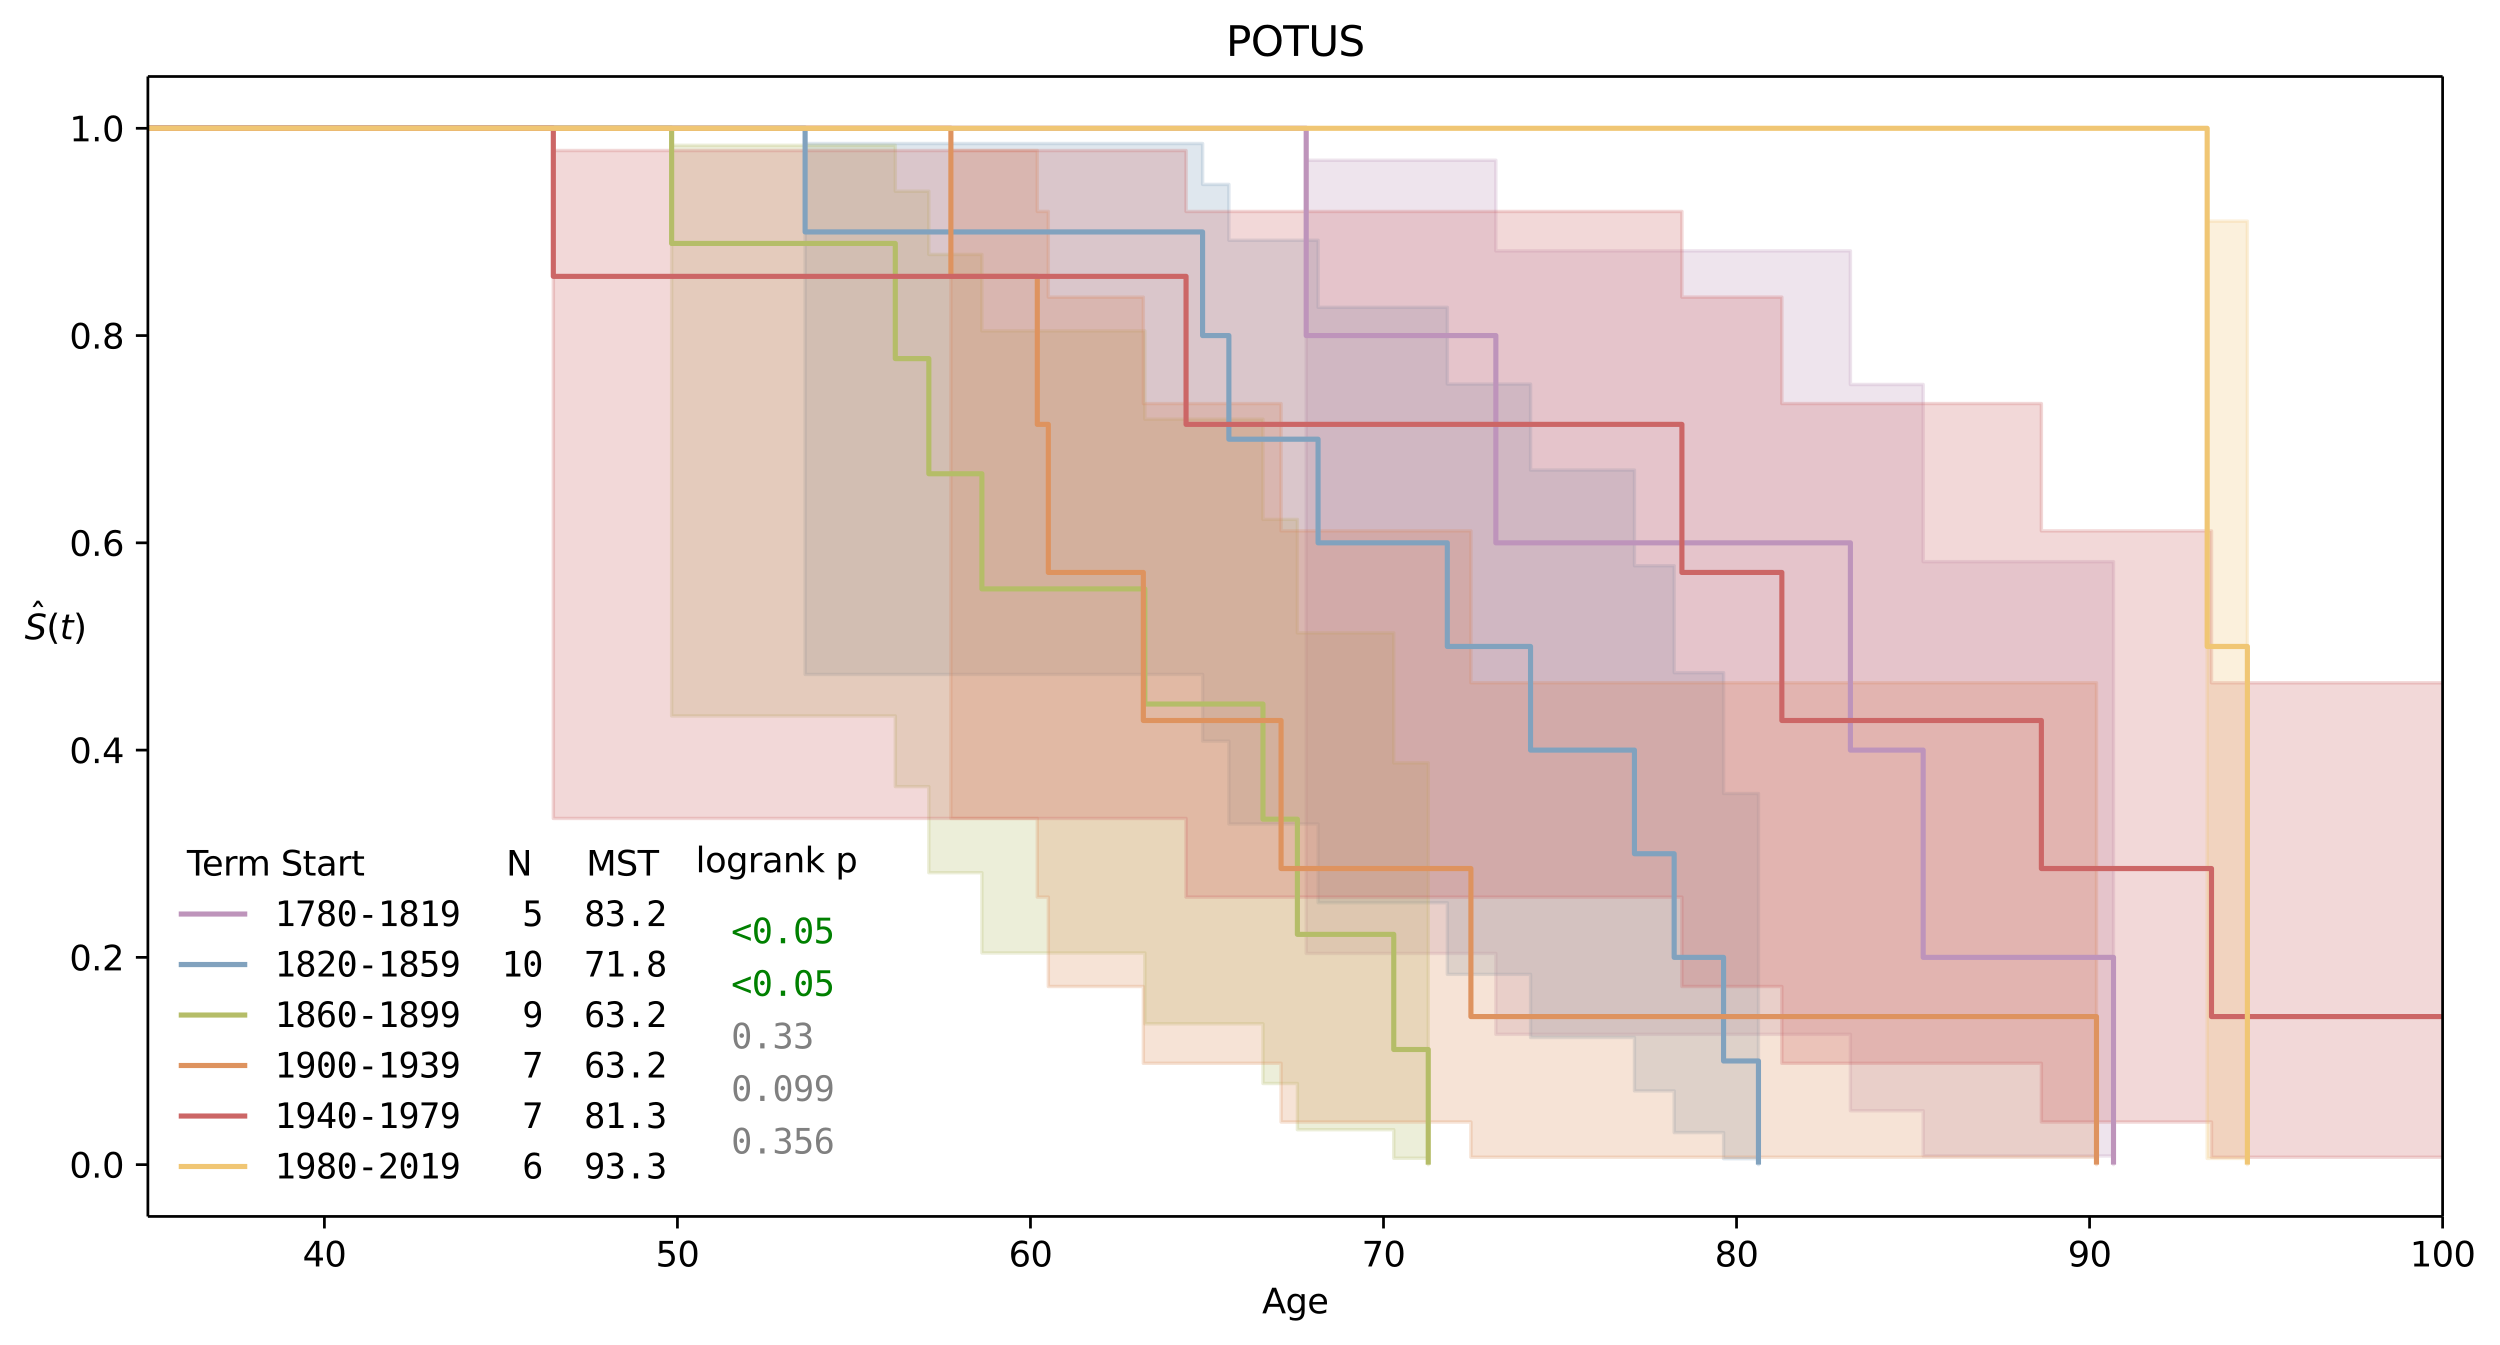 <?xml version="1.0" encoding="UTF-8"?>
<!DOCTYPE svg  PUBLIC '-//W3C//DTD SVG 1.1//EN'  'http://www.w3.org/Graphics/SVG/1.1/DTD/svg11.dtd'>
<svg width="729.5pt" height="392.51pt" version="1.1" viewBox="0 0 729.5 392.51" xmlns="http://www.w3.org/2000/svg" xmlns:xlink="http://www.w3.org/1999/xlink">
 <defs>
  <style type="text/css">*{stroke-linejoin: round; stroke-linecap: butt}</style>
 </defs>
 <g id="figure_1">
  <g id="patch_1">
   <path d="m0 392.51h729.5v-392.51h-729.5v392.51z" fill="none"/>
  </g>
  <g id="axes_1">
   <g id="patch_2">
    <path d="m43.153 354.96h669.6v-332.64h-669.6v332.64z" fill="none"/>
   </g>
   <g id="PolyCollection_1">
    <path d="m-317.4 37.438h698.55v240.77h55.338v23.611h103.46v22.303h21.238v13.187h55.535v2.531-175.95h-55.535v-51.699h-21.238v-38.992h-103.46v-26.437h-55.338v-9.32h-698.55z" clip-path="url(#p2149838ef9)" fill="#be94bb" fill-opacity=".25" stroke="#be94bb" stroke-opacity=".25"/>
   </g>
   <g id="PolyCollection_2">
    <path d="m-317.4 37.438h552.34v159.36h115.98v19.45h7.672v24.184h26.033v22.997h37.71v20.885h24.284v18.42h30.32v15.591h11.592v12.164h14.413v7.616h10.182v1.731-108.3h-10.182v-35.256h-14.413v-31.193h-11.592v-27.923h-30.32v-25.09h-24.284v-22.392h-37.71v-19.574h-26.033v-16.306h-7.672v-11.917h-115.98v-4.451h-552.34z" clip-path="url(#p2149838ef9)" fill="#81a2be" fill-opacity=".25" stroke="#81a2be" stroke-opacity=".25"/>
   </g>
   <g id="PolyCollection_3">
    <path d="m-317.4 37.438h513.38v171.47h65.266v20.628h9.787v25.12h15.484v23.418h47.553v20.675h34.466v17.413h10.041v13.48h28.12v8.341h10.069v1.853-117.23h-10.069v-37.922h-28.12v-33.131h-10.041v-29.238h-34.466v-25.768h-47.553v-22.312h-15.484v-18.443h-9.787v-13.387h-65.266v-4.97h-513.38z" clip-path="url(#p2149838ef9)" fill="#b5bd68" fill-opacity=".25" stroke="#b5bd68" stroke-opacity=".25"/>
   </g>
   <g id="PolyCollection_4">
    <path d="m-317.4 37.438h594.87v201.38h25.215v22.952h3.215v26.093h27.725v22.412h40.192v17.122h55.394v10.284h182.54v2.154-140.6h-182.54v-44.321h-55.394v-37.155h-40.192v-31.059h-27.725v-25.013h-3.215v-17.77h-25.215v-6.483h-594.87z" clip-path="url(#p2149838ef9)" fill="#de935f" fill-opacity=".25" stroke="#de935f" stroke-opacity=".25"/>
   </g>
   <g id="PolyCollection_5">
    <path d="m-317.4 37.438h478.86v201.38h184.63v22.952h144.69v26.093h29.164v22.412h75.73v17.122h49.641v10.284h69.016v-138.44h-69.016v-44.321h-49.641v-37.155h-75.73v-31.059h-29.164v-25.013h-144.69v-17.77h-184.63v-6.483h-478.86z" clip-path="url(#p2149838ef9)" fill="#c66" fill-opacity=".25" stroke="#c66" stroke-opacity=".25"/>
   </g>
   <g id="PolyCollection_6">
    <path d="m-317.4 37.438h652.21 154.11 1.241 0.621 153.27v300.59h11.733v1.809-275.31h-11.733v-27.092h-153.27-0.621-1.241-154.11-652.21z" clip-path="url(#p2149838ef9)" fill="#f0c674" fill-opacity=".25" stroke="#f0c674" stroke-opacity=".25"/>
   </g>
   <g id="matplotlib.axis_1">
    <g id="xtick_1">
     <g id="line2d_1">
      <defs>
       <path id="m8b946ffe07" d="m0 0v3.5" stroke="#000" stroke-width=".8"/>
      </defs>
      <use x="94.661" y="354.958" stroke="#000000" stroke-width=".8" xlink:href="#m8b946ffe07"/>
     </g>
     <g id="text_1">
      <!-- 40 -->
      <g transform="translate(88.298 369.56) scale(.1 -.1)">
       <defs>
        <path id="DejaVuSans-34" transform="scale(.016)" d="m2419 4116-1594-2491h1594v2491zm-166 550h794v-3041h666v-525h-666v-1100h-628v1100h-2106v609l1940 2957z"/>
        <path id="DejaVuSans-30" transform="scale(.016)" d="m2034 4250q-487 0-733-480-245-479-245-1442 0-959 245-1439 246-480 733-480 491 0 736 480 246 480 246 1439 0 963-246 1442-245 480-736 480zm0 500q785 0 1199-621 414-620 414-1801 0-1178-414-1799-414-620-1199-620-784 0-1198 620-414 621-414 1799 0 1181 414 1801 414 621 1198 621z"/>
       </defs>
       <use xlink:href="#DejaVuSans-34"/>
       <use x="63.623" xlink:href="#DejaVuSans-30"/>
      </g>
     </g>
    </g>
    <g id="xtick_2">
     <g id="line2d_2">
      <use x="197.676" y="354.958" stroke="#000000" stroke-width=".8" xlink:href="#m8b946ffe07"/>
     </g>
     <g id="text_2">
      <!-- 50 -->
      <g transform="translate(191.31 369.56) scale(.1 -.1)">
       <defs>
        <path id="DejaVuSans-35" transform="scale(.016)" d="m691 4666h2478v-532h-1900v-1143q137 47 274 70 138 23 276 23 781 0 1237-428 457-428 457-1159 0-753-469-1171-469-417-1322-417-294 0-599 50-304 50-629 150v635q281-153 581-228t634-75q541 0 856 284 316 284 316 772 0 487-316 771-315 285-856 285-253 0-505-56-251-56-513-175v2344z"/>
       </defs>
       <use xlink:href="#DejaVuSans-35"/>
       <use x="63.623" xlink:href="#DejaVuSans-30"/>
      </g>
     </g>
    </g>
    <g id="xtick_3">
     <g id="line2d_3">
      <use x="300.692" y="354.958" stroke="#000000" stroke-width=".8" xlink:href="#m8b946ffe07"/>
     </g>
     <g id="text_3">
      <!-- 60 -->
      <g transform="translate(294.33 369.56) scale(.1 -.1)">
       <defs>
        <path id="DejaVuSans-36" transform="scale(.016)" d="m2113 2584q-425 0-674-291-248-290-248-796 0-503 248-796 249-292 674-292t673 292q248 293 248 796 0 506-248 796-248 291-673 291zm1253 1979v-575q-238 112-480 171-242 60-480 60-625 0-955-422-329-422-376-1275 184 272 462 417 279 145 613 145 703 0 1111-427 408-426 408-1160 0-719-425-1154-425-434-1131-434-810 0-1238 620-428 621-428 1799 0 1106 525 1764t1409 658q238 0 480-47t505-140z"/>
       </defs>
       <use xlink:href="#DejaVuSans-36"/>
       <use x="63.623" xlink:href="#DejaVuSans-30"/>
      </g>
     </g>
    </g>
    <g id="xtick_4">
     <g id="line2d_4">
      <use x="403.707" y="354.958" stroke="#000000" stroke-width=".8" xlink:href="#m8b946ffe07"/>
     </g>
     <g id="text_4">
      <!-- 70 -->
      <g transform="translate(397.34 369.56) scale(.1 -.1)">
       <defs>
        <path id="DejaVuSans-37" transform="scale(.016)" d="m525 4666h3e3v-269l-1694-4397h-659l1594 4134h-2241v532z"/>
       </defs>
       <use xlink:href="#DejaVuSans-37"/>
       <use x="63.623" xlink:href="#DejaVuSans-30"/>
      </g>
     </g>
    </g>
    <g id="xtick_5">
     <g id="line2d_5">
      <use x="506.722" y="354.958" stroke="#000000" stroke-width=".8" xlink:href="#m8b946ffe07"/>
     </g>
     <g id="text_5">
      <!-- 80 -->
      <g transform="translate(500.36 369.56) scale(.1 -.1)">
       <defs>
        <path id="DejaVuSans-38" transform="scale(.016)" d="m2034 2216q-450 0-708-241-257-241-257-662 0-422 257-663 258-241 708-241t709 242q260 243 260 662 0 421-258 662-257 241-711 241zm-631 268q-406 100-633 378-226 279-226 679 0 559 398 884 399 325 1092 325 697 0 1094-325t397-884q0-400-227-679-226-278-629-378 456-106 710-416 255-309 255-755 0-679-414-1042-414-362-1186-362-771 0-1186 362-414 363-414 1042 0 446 256 755 257 310 713 416zm-231 997q0-362 226-565 227-203 636-203 407 0 636 203 230 203 230 565 0 363-230 566-229 203-636 203-409 0-636-203-226-203-226-566z"/>
       </defs>
       <use xlink:href="#DejaVuSans-38"/>
       <use x="63.623" xlink:href="#DejaVuSans-30"/>
      </g>
     </g>
    </g>
    <g id="xtick_6">
     <g id="line2d_6">
      <use x="609.738" y="354.958" stroke="#000000" stroke-width=".8" xlink:href="#m8b946ffe07"/>
     </g>
     <g id="text_6">
      <!-- 90 -->
      <g transform="translate(603.38 369.56) scale(.1 -.1)">
       <defs>
        <path id="DejaVuSans-39" transform="scale(.016)" d="m703 97v575q238-113 481-172 244-59 479-59 625 0 954 420 330 420 377 1277-181-269-460-413-278-144-615-144-700 0-1108 423-408 424-408 1159 0 718 425 1152 425 435 1131 435 810 0 1236-621 427-620 427-1801 0-1103-524-1761-523-658-1407-658-238 0-482 47-243 47-506 141zm1256 1978q425 0 673 290 249 291 249 798 0 503-249 795-248 292-673 292t-673-292-248-795q0-507 248-798 248-290 673-290z"/>
       </defs>
       <use xlink:href="#DejaVuSans-39"/>
       <use x="63.623" xlink:href="#DejaVuSans-30"/>
      </g>
     </g>
    </g>
    <g id="xtick_7">
     <g id="line2d_7">
      <use x="712.753" y="354.958" stroke="#000000" stroke-width=".8" xlink:href="#m8b946ffe07"/>
     </g>
     <g id="text_7">
      <!-- 100 -->
      <g transform="translate(703.21 369.56) scale(.1 -.1)">
       <defs>
        <path id="DejaVuSans-31" transform="scale(.016)" d="m794 531h1031v3560l-1122-225v575l1116 225h631v-4135h1031v-531h-2687v531z"/>
       </defs>
       <use xlink:href="#DejaVuSans-31"/>
       <use x="63.623" xlink:href="#DejaVuSans-30"/>
       <use x="127.246" xlink:href="#DejaVuSans-30"/>
      </g>
     </g>
    </g>
    <g id="text_8">
     <!-- Age -->
     <g transform="translate(368.28 383.23) scale(.1 -.1)">
      <defs>
       <path id="DejaVuSans-41" transform="scale(.016)" d="m2188 4044-857-2322h1716l-859 2322zm-357 622h716l1778-4666h-656l-425 1197h-2103l-425-1197h-666l1781 4666z"/>
       <path id="DejaVuSans-67" transform="scale(.016)" d="m2906 1791q0 625-258 968-257 344-723 344-462 0-720-344-258-343-258-968 0-622 258-966t720-344q466 0 723 344 258 344 258 966zm575-1357q0-893-397-1329-396-436-1215-436-303 0-572 45t-522 139v559q253-137 500-202 247-66 503-66 566 0 847 295t281 892v285q-178-310-456-463t-666-153q-643 0-1037 490-394 491-394 1301 0 812 394 1302 394 491 1037 491 388 0 666-153t456-462v531h575v-3066z"/>
       <path id="DejaVuSans-65" transform="scale(.016)" d="m3597 1894v-281h-2644q38-594 358-905t892-311q331 0 642 81t618 244v-544q-310-131-635-200t-659-69q-838 0-1327 487-489 488-489 1320 0 859 464 1363 464 505 1252 505 706 0 1117-455 411-454 411-1235zm-575 169q-6 471-264 752-258 282-683 282-481 0-770-272t-333-766l2050 4z"/>
      </defs>
      <use xlink:href="#DejaVuSans-41"/>
      <use x="68.408" xlink:href="#DejaVuSans-67"/>
      <use x="131.885" xlink:href="#DejaVuSans-65"/>
     </g>
    </g>
   </g>
   <g id="matplotlib.axis_2">
    <g id="ytick_1">
     <g id="line2d_8">
      <defs>
       <path id="m8df832be29" d="m0 0h-3.5" stroke="#000" stroke-width=".8"/>
      </defs>
      <use x="43.153" y="339.838" stroke="#000000" stroke-width=".8" xlink:href="#m8df832be29"/>
     </g>
     <g id="text_9">
      <!-- 0.0 -->
      <g transform="translate(20.25 343.64) scale(.1 -.1)">
       <defs>
        <path id="DejaVuSans-2e" transform="scale(.016)" d="m684 794h660v-794h-660v794z"/>
       </defs>
       <use xlink:href="#DejaVuSans-30"/>
       <use x="63.623" xlink:href="#DejaVuSans-2e"/>
       <use x="95.41" xlink:href="#DejaVuSans-30"/>
      </g>
     </g>
    </g>
    <g id="ytick_2">
     <g id="line2d_9">
      <use x="43.153" y="279.358" stroke="#000000" stroke-width=".8" xlink:href="#m8df832be29"/>
     </g>
     <g id="text_10">
      <!-- 0.2 -->
      <g transform="translate(20.25 283.16) scale(.1 -.1)">
       <defs>
        <path id="DejaVuSans-32" transform="scale(.016)" d="m1228 531h2203v-531h-2962v531q359 372 979 998 621 627 780 809 303 340 423 576 121 236 121 464 0 372-261 606-261 235-680 235-297 0-627-103-329-103-704-313v638q381 153 712 231 332 78 607 78 725 0 1156-363 431-362 431-968 0-288-108-546-107-257-392-607-78-91-497-524-418-433-1181-1211z"/>
       </defs>
       <use xlink:href="#DejaVuSans-30"/>
       <use x="63.623" xlink:href="#DejaVuSans-2e"/>
       <use x="95.41" xlink:href="#DejaVuSans-32"/>
      </g>
     </g>
    </g>
    <g id="ytick_3">
     <g id="line2d_10">
      <use x="43.153" y="218.878" stroke="#000000" stroke-width=".8" xlink:href="#m8df832be29"/>
     </g>
     <g id="text_11">
      <!-- 0.4 -->
      <g transform="translate(20.25 222.68) scale(.1 -.1)">
       <use xlink:href="#DejaVuSans-30"/>
       <use x="63.623" xlink:href="#DejaVuSans-2e"/>
       <use x="95.41" xlink:href="#DejaVuSans-34"/>
      </g>
     </g>
    </g>
    <g id="ytick_4">
     <g id="line2d_11">
      <use x="43.153" y="158.398" stroke="#000000" stroke-width=".8" xlink:href="#m8df832be29"/>
     </g>
     <g id="text_12">
      <!-- 0.6 -->
      <g transform="translate(20.25 162.2) scale(.1 -.1)">
       <use xlink:href="#DejaVuSans-30"/>
       <use x="63.623" xlink:href="#DejaVuSans-2e"/>
       <use x="95.41" xlink:href="#DejaVuSans-36"/>
      </g>
     </g>
    </g>
    <g id="ytick_5">
     <g id="line2d_12">
      <use x="43.153" y="97.918" stroke="#000000" stroke-width=".8" xlink:href="#m8df832be29"/>
     </g>
     <g id="text_13">
      <!-- 0.8 -->
      <g transform="translate(20.25 101.72) scale(.1 -.1)">
       <use xlink:href="#DejaVuSans-30"/>
       <use x="63.623" xlink:href="#DejaVuSans-2e"/>
       <use x="95.41" xlink:href="#DejaVuSans-38"/>
      </g>
     </g>
    </g>
    <g id="ytick_6">
     <g id="line2d_13">
      <use x="43.153" y="37.438" stroke="#000000" stroke-width=".8" xlink:href="#m8df832be29"/>
     </g>
     <g id="text_14">
      <!-- 1.0 -->
      <g transform="translate(20.25 41.237) scale(.1 -.1)">
       <use xlink:href="#DejaVuSans-31"/>
       <use x="63.623" xlink:href="#DejaVuSans-2e"/>
       <use x="95.41" xlink:href="#DejaVuSans-30"/>
      </g>
     </g>
    </g>
    <g id="text_15">
     <!-- $\hat{S}(t)$ -->
     <g transform="translate(7.2 186.56) scale(.1 -.1)">
      <defs>
       <path id="DejaVuSans-302" transform="scale(.016)" d="m-1831 5119h462l766-1175h-435l-562 765-563-765h-434l766 1175zm231-1535z"/>
       <path id="DejaVuSans-Oblique-53" transform="scale(.016)" d="m3859 4513-121-616q-316 169-627 255t-602 86q-565 0-900-247-334-247-334-657 0-225 123-345 124-120 636-258l379-93q640-166 890-421 250-254 250-714 0-706-555-1150-554-444-1460-444-372 0-747 74-375 73-753 223l128 650q347-215 695-325 348-109 695-109 591 0 947 262 356 263 356 685 0 281-142 426-142 146-611 264l-378 97q-647 169-883 389-236 221-236 618 0 696 536 1141 536 446 1396 446 334 0 662-60 328-59 656-177z"/>
       <path id="DejaVuSans-28" transform="scale(.016)" d="m1984 4856q-418-718-622-1422-203-703-203-1425 0-721 205-1429t620-1424h-500q-468 735-701 1444t-233 1409q0 697 231 1403 232 707 703 1444h500z"/>
       <path id="DejaVuSans-Oblique-74" transform="scale(.016)" d="m2706 3500-87-447h-1147l-372-1900q-19-106-28-178t-9-112q0-200 120-291t386-91h581l-97-481h-550q-512 0-764 200-251 200-251 606 0 72 9 158t28 189l372 1900h-488l91 447h478l194 994h575l-191-994h1150z"/>
       <path id="DejaVuSans-29" transform="scale(.016)" d="m513 4856h500q468-737 701-1444 233-706 233-1403 0-700-233-1409t-701-1444h-500q415 716 620 1424t205 1429q0 722-205 1425-205 704-620 1422z"/>
      </defs>
      <use transform="translate(64.447 31.016)" xlink:href="#DejaVuSans-302"/>
      <use transform="translate(0 .297)" xlink:href="#DejaVuSans-Oblique-53"/>
      <use transform="translate(63.477 .297)" xlink:href="#DejaVuSans-28"/>
      <use transform="translate(102.49 .297)" xlink:href="#DejaVuSans-Oblique-74"/>
      <use transform="translate(141.7 .297)" xlink:href="#DejaVuSans-29"/>
     </g>
    </g>
   </g>
   <g id="line2d_14">
    <path d="m-1 37.438h382.15v60.48h55.338v60.48h103.46v60.48h21.238v60.48h55.535v60.48" clip-path="url(#p2149838ef9)" fill="none" stroke="#be94bb" stroke-linecap="square" stroke-width="1.5"/>
   </g>
   <g id="line2d_15">
    <path d="m-1 37.438h235.93v30.24h115.98v30.24h7.672v30.24h26.033v30.24h37.71v30.24h24.284v30.24h30.32v30.24h11.592v30.24h14.413v30.24h10.182v30.24" clip-path="url(#p2149838ef9)" fill="none" stroke="#81a2be" stroke-linecap="square" stroke-width="1.5"/>
   </g>
   <g id="line2d_16">
    <path d="m-1 37.438h196.98v33.6h65.266v33.6h9.787v33.6h15.484v33.6h47.553v33.6h34.466v33.6h10.041v33.6h28.12v33.6h10.069v33.6" clip-path="url(#p2149838ef9)" fill="none" stroke="#b5bd68" stroke-linecap="square" stroke-width="1.5"/>
   </g>
   <g id="line2d_17">
    <path d="m-1 37.438h278.47v43.2h25.215v43.2h3.215v43.2h27.725v43.2h40.192v43.2h55.394v43.2h182.54v43.2" clip-path="url(#p2149838ef9)" fill="none" stroke="#de935f" stroke-linecap="square" stroke-width="1.5"/>
   </g>
   <g id="line2d_18">
    <path d="m-1 37.438h162.46v43.2h184.63v43.2h144.69v43.2h29.164v43.2h75.73v43.2h49.641v43.2h69.016v0" clip-path="url(#p2149838ef9)" fill="none" stroke="#c66" stroke-linecap="square" stroke-width="1.5"/>
   </g>
   <g id="line2d_19">
    <path d="m-1 37.438h335.81v0h154.11v0h1.241v0h0.621v0h153.27v151.2h11.733v151.2" clip-path="url(#p2149838ef9)" fill="none" stroke="#f0c674" stroke-linecap="square" stroke-width="1.5"/>
   </g>
   <g id="patch_3">
    <path d="m43.153 354.96v-332.64" fill="none" stroke="#000" stroke-linecap="square" stroke-width=".8"/>
   </g>
   <g id="patch_4">
    <path d="m712.75 354.96v-332.64" fill="none" stroke="#000" stroke-linecap="square" stroke-width=".8"/>
   </g>
   <g id="patch_5">
    <path d="m43.153 354.96h669.6" fill="none" stroke="#000" stroke-linecap="square" stroke-width=".8"/>
   </g>
   <g id="patch_6">
    <path d="m43.153 22.318h669.6" fill="none" stroke="#000" stroke-linecap="square" stroke-width=".8"/>
   </g>
   <g id="text_16">
    <!-- POTUS -->
    <g transform="translate(357.75 16.318) scale(.12 -.12)">
     <defs>
      <path id="DejaVuSans-50" transform="scale(.016)" d="m1259 4147v-1753h794q441 0 681 228 241 228 241 650 0 419-241 647-240 228-681 228h-794zm-631 519h1425q785 0 1186-355 402-355 402-1039 0-691-402-1044-401-353-1186-353h-794v-1875h-631v4666z"/>
      <path id="DejaVuSans-4f" transform="scale(.016)" d="m2522 4238q-688 0-1093-513-404-512-404-1397 0-881 404-1394 405-512 1093-512 687 0 1089 512 402 513 402 1394 0 885-402 1397-402 513-1089 513zm0 512q981 0 1568-658 588-658 588-1764 0-1103-588-1761-587-658-1568-658-984 0-1574 656-589 657-589 1763t589 1764q590 658 1574 658z"/>
      <path id="DejaVuSans-54" transform="scale(.016)" d="m-19 4666h3947v-532h-1656v-4134h-634v4134h-1657v532z"/>
      <path id="DejaVuSans-55" transform="scale(.016)" d="m556 4666h635v-2835q0-750 271-1080 272-329 882-329 606 0 878 329 272 330 272 1080v2835h634v-2913q0-912-452-1378-451-466-1332-466-885 0-1337 466-451 466-451 1378v2913z"/>
      <path id="DejaVuSans-53" transform="scale(.016)" d="m3425 4513v-616q-359 172-678 256-319 85-616 85-515 0-795-200t-280-569q0-310 186-468 186-157 705-254l381-78q706-135 1042-474t336-907q0-679-455-1029-454-350-1332-350-331 0-705 75-373 75-773 222v650q384-215 753-325 369-109 725-109 540 0 834 212 294 213 294 607 0 343-211 537t-692 291l-385 75q-706 140-1022 440-315 300-315 835 0 619 436 975t1201 356q329 0 669-60 341-59 697-177z"/>
     </defs>
     <use xlink:href="#DejaVuSans-50"/>
     <use x="60.303" xlink:href="#DejaVuSans-4f"/>
     <use x="139.014" xlink:href="#DejaVuSans-54"/>
     <use x="200.098" xlink:href="#DejaVuSans-55"/>
     <use x="273.291" xlink:href="#DejaVuSans-53"/>
    </g>
   </g>
   <g id="legend_1">
    <g id="text_17">
     <!-- Term Start             N     MST -->
     <g transform="translate(54.538 255.49) scale(.1 -.1)">
      <defs>
       <path id="DejaVuSans-72" transform="scale(.016)" d="m2631 2963q-97 56-211 82-114 27-251 27-488 0-749-317t-261-911v-1844h-578v3500h578v-544q182 319 472 473 291 155 707 155 59 0 131-8 72-7 159-23l3-590z"/>
       <path id="DejaVuSans-6d" transform="scale(.016)" d="m3328 2828q216 388 516 572t706 184q547 0 844-383 297-382 297-1088v-2113h-578v2094q0 503-179 746-178 244-543 244-447 0-707-297-259-296-259-809v-1978h-578v2094q0 506-178 748t-550 242q-441 0-701-298-259-298-259-808v-1978h-578v3500h578v-544q197 322 472 475t653 153q382 0 649-194 267-193 395-562z"/>
       <path id="DejaVuSans-74" transform="scale(.016)" d="m1172 4494v-994h1184v-447h-1184v-1900q0-428 117-550t477-122h590v-481h-590q-666 0-919 248-253 249-253 905v1900h-422v447h422v994h578z"/>
       <path id="DejaVuSans-61" transform="scale(.016)" d="m2194 1759q-697 0-966-159t-269-544q0-306 202-486 202-179 548-179 479 0 768 339t289 901v128h-572zm1147 238v-1997h-575v531q-197-318-491-470t-719-152q-537 0-855 302-317 302-317 808 0 590 395 890 396 300 1180 300h807v57q0 397-261 614t-733 217q-300 0-585-72-284-72-546-216v532q315 122 612 182 297 61 578 61 760 0 1135-394 375-393 375-1193z"/>
       <path id="DejaVuSans-4e" transform="scale(.016)" d="m628 4666h850l2069-3903v3903h612v-4666h-850l-2068 3903v-3903h-613v4666z"/>
       <path id="DejaVuSans-4d" transform="scale(.016)" d="m628 4666h941l1190-3175 1197 3175h941v-4666h-616v4097l-1203-3200h-634l-1203 3200v-4097h-613v4666z"/>
      </defs>
      <use xlink:href="#DejaVuSans-54"/>
      <use x="44.084" xlink:href="#DejaVuSans-65"/>
      <use x="105.607" xlink:href="#DejaVuSans-72"/>
      <use x="144.971" xlink:href="#DejaVuSans-6d"/>
      <use x="242.383" xlink:href="#DejaVuSans-20"/>
      <use x="274.17" xlink:href="#DejaVuSans-53"/>
      <use x="337.646" xlink:href="#DejaVuSans-74"/>
      <use x="376.855" xlink:href="#DejaVuSans-61"/>
      <use x="438.135" xlink:href="#DejaVuSans-72"/>
      <use x="479.248" xlink:href="#DejaVuSans-74"/>
      <use x="518.457" xlink:href="#DejaVuSans-20"/>
      <use x="550.244" xlink:href="#DejaVuSans-20"/>
      <use x="582.031" xlink:href="#DejaVuSans-20"/>
      <use x="613.818" xlink:href="#DejaVuSans-20"/>
      <use x="645.605" xlink:href="#DejaVuSans-20"/>
      <use x="677.393" xlink:href="#DejaVuSans-20"/>
      <use x="709.18" xlink:href="#DejaVuSans-20"/>
      <use x="740.967" xlink:href="#DejaVuSans-20"/>
      <use x="772.754" xlink:href="#DejaVuSans-20"/>
      <use x="804.541" xlink:href="#DejaVuSans-20"/>
      <use x="836.328" xlink:href="#DejaVuSans-20"/>
      <use x="868.115" xlink:href="#DejaVuSans-20"/>
      <use x="899.902" xlink:href="#DejaVuSans-20"/>
      <use x="931.689" xlink:href="#DejaVuSans-4e"/>
      <use x="1006.494" xlink:href="#DejaVuSans-20"/>
      <use x="1038.281" xlink:href="#DejaVuSans-20"/>
      <use x="1070.068" xlink:href="#DejaVuSans-20"/>
      <use x="1101.855" xlink:href="#DejaVuSans-20"/>
      <use x="1133.643" xlink:href="#DejaVuSans-20"/>
      <use x="1165.43" xlink:href="#DejaVuSans-4d"/>
      <use x="1251.709" xlink:href="#DejaVuSans-53"/>
      <use x="1315.186" xlink:href="#DejaVuSans-54"/>
     </g>
    </g>
    <g id="line2d_20">
     <path d="m52.153 266.72h10v0h10v0" fill="none" stroke="#be94bb" stroke-linecap="square" stroke-width="1.5"/>
    </g>
    <g id="text_18">
     <!-- 1780-1819   5  83.2 -->
     <g transform="translate(80.153 270.22) scale(.1 -.1)">
      <defs>
       <path id="DejaVuSansMono-31" transform="scale(.016)" d="m844 531h981v3566l-1056-238v575l1050 232h631v-4135h969v-531h-2575v531z"/>
       <path id="DejaVuSansMono-37" transform="scale(.016)" d="m434 4666h2938v-269l-1669-4397h-659l1625 4134h-2235v532z"/>
       <path id="DejaVuSansMono-38" transform="scale(.016)" d="m1925 2216q-422 0-652-236-229-236-229-667 0-432 232-671 233-239 649-239 425 0 654 236 230 236 230 674 0 428-233 665-232 238-651 238zm-550 262q-403 103-630 384-226 282-226 679 0 556 378 882 378 327 1028 327 653 0 1031-327 378-326 378-882 0-397-227-679-226-281-629-384 469-103 717-416 249-312 249-809 0-631-403-988-403-356-1116-356-712 0-1114 355t-402 983q0 500 248 814 249 314 718 417zm-228 1003q0-375 200-572 200-196 578-196 381 0 581 196 200 197 200 572 0 382-199 582-198 200-582 200-378 0-578-202t-200-580z"/>
       <path id="DejaVuSansMono-30" transform="scale(.016)" d="m1509 2344q0 172 120 297 121 125 290 125 175 0 300-125t125-297q0-175-124-297-123-122-301-122-175 0-293 119-117 119-117 300zm416 1906q-441 0-658-475t-217-1447q0-969 217-1444t658-475q444 0 661 475t217 1444q0 972-217 1447t-661 475zm0 500q747 0 1130-613 383-612 383-1809 0-1194-383-1807-383-612-1130-612t-1128 612q-381 613-381 1807 0 1197 381 1809 381 613 1128 613z"/>
       <path id="DejaVuSansMono-2d" transform="scale(.016)" d="m1113 2009h1628v-512h-1628v512z"/>
       <path id="DejaVuSansMono-39" transform="scale(.016)" d="m1863 2069q403 0 632 290 230 291 230 804 0 512-230 802-229 291-632 291-419 0-632-277-212-276-212-816 0-544 211-819t633-275zm-1125-1972v581q196-115 418-176t463-61q600 0 907 451 308 452 308 1330-146-313-412-480t-609-167q-675 0-1046 415-370 416-370 1179 0 753 379 1167 380 414 1074 414 813 0 1191-585 378-584 378-1837 0-1178-455-1799-455-620-1320-620-228 0-460 49-231 48-446 139z"/>
       <path id="DejaVuSansMono-35" transform="scale(.016)" d="m647 4666h2362v-532h-1787v-1146q134 50 270 73t274 23q725 0 1150-428t425-1159q0-738-446-1163-445-425-1217-425-372 0-680 50-307 50-551 150v641q287-156 578-233 291-76 594-76 522 0 804 275 283 275 283 781 0 500-292 778t-814 278q-253 0-494-58-240-57-459-173v2344z"/>
       <path id="DejaVuSansMono-33" transform="scale(.016)" d="m2425 2497q459-122 703-433t244-776q0-644-433-1012-433-367-1198-367-322 0-657 60-334 59-656 172v628q319-166 628-247 310-81 616-81 519 0 797 234t278 675q0 406-278 645t-753 239h-482v519h482q434 0 678 190 244 191 244 532 0 359-227 551-227 193-645 193-278 0-575-63-297-62-622-187v581q378 100 673 150 296 50 524 50 681 0 1089-342t408-908q0-384-215-641-214-256-623-362z"/>
       <path id="DejaVuSansMono-2e" transform="scale(.016)" d="m1528 953h788v-953h-788v953z"/>
       <path id="DejaVuSansMono-32" transform="scale(.016)" d="m1166 531h2143v-531h-2834v531q584 616 1021 1088 438 472 604 665 313 382 422 618t109 482q0 391-230 613-229 222-629 222-284 0-597-103-312-103-662-313v638q321 153 632 231t614 78q685 0 1102-364t417-955q0-300-139-600t-451-662q-175-203-508-563-333-359-1014-1075z"/>
      </defs>
      <use xlink:href="#DejaVuSansMono-31"/>
      <use x="60.205" xlink:href="#DejaVuSansMono-37"/>
      <use x="120.41" xlink:href="#DejaVuSansMono-38"/>
      <use x="180.615" xlink:href="#DejaVuSansMono-30"/>
      <use x="240.82" xlink:href="#DejaVuSansMono-2d"/>
      <use x="301.025" xlink:href="#DejaVuSansMono-31"/>
      <use x="361.23" xlink:href="#DejaVuSansMono-38"/>
      <use x="421.436" xlink:href="#DejaVuSansMono-31"/>
      <use x="481.641" xlink:href="#DejaVuSansMono-39"/>
      <use x="541.846" xlink:href="#DejaVuSansMono-20"/>
      <use x="602.051" xlink:href="#DejaVuSansMono-20"/>
      <use x="662.256" xlink:href="#DejaVuSansMono-20"/>
      <use x="722.461" xlink:href="#DejaVuSansMono-35"/>
      <use x="782.666" xlink:href="#DejaVuSansMono-20"/>
      <use x="842.871" xlink:href="#DejaVuSansMono-20"/>
      <use x="903.076" xlink:href="#DejaVuSansMono-38"/>
      <use x="963.281" xlink:href="#DejaVuSansMono-33"/>
      <use x="1023.486" xlink:href="#DejaVuSansMono-2e"/>
      <use x="1083.691" xlink:href="#DejaVuSansMono-32"/>
     </g>
    </g>
    <g id="line2d_21">
     <path d="m52.153 281.45h10v0h10v0" fill="none" stroke="#81a2be" stroke-linecap="square" stroke-width="1.5"/>
    </g>
    <g id="text_19">
     <!-- 1820-1859  10  71.8 -->
     <g transform="translate(80.153 284.95) scale(.1 -.1)">
      <use xlink:href="#DejaVuSansMono-31"/>
      <use x="60.205" xlink:href="#DejaVuSansMono-38"/>
      <use x="120.41" xlink:href="#DejaVuSansMono-32"/>
      <use x="180.615" xlink:href="#DejaVuSansMono-30"/>
      <use x="240.82" xlink:href="#DejaVuSansMono-2d"/>
      <use x="301.025" xlink:href="#DejaVuSansMono-31"/>
      <use x="361.23" xlink:href="#DejaVuSansMono-38"/>
      <use x="421.436" xlink:href="#DejaVuSansMono-35"/>
      <use x="481.641" xlink:href="#DejaVuSansMono-39"/>
      <use x="541.846" xlink:href="#DejaVuSansMono-20"/>
      <use x="602.051" xlink:href="#DejaVuSansMono-20"/>
      <use x="662.256" xlink:href="#DejaVuSansMono-31"/>
      <use x="722.461" xlink:href="#DejaVuSansMono-30"/>
      <use x="782.666" xlink:href="#DejaVuSansMono-20"/>
      <use x="842.871" xlink:href="#DejaVuSansMono-20"/>
      <use x="903.076" xlink:href="#DejaVuSansMono-37"/>
      <use x="963.281" xlink:href="#DejaVuSansMono-31"/>
      <use x="1023.486" xlink:href="#DejaVuSansMono-2e"/>
      <use x="1083.691" xlink:href="#DejaVuSansMono-38"/>
     </g>
    </g>
    <g id="line2d_22">
     <path d="m52.153 296.18h10v0h10v0" fill="none" stroke="#b5bd68" stroke-linecap="square" stroke-width="1.5"/>
    </g>
    <g id="text_20">
     <!-- 1860-1899   9  63.2 -->
     <g transform="translate(80.153 299.68) scale(.1 -.1)">
      <defs>
       <path id="DejaVuSansMono-36" transform="scale(.016)" d="m3097 4563v-582q-197 116-419 177t-462 61q-600 0-910-452-309-451-309-1329 150 312 415 479 266 167 610 167 675 0 1045-414 371-414 371-1173 0-756-382-1172-381-416-1072-416-812 0-1190 583t-378 1836q0 1181 454 1801 455 621 1318 621 231 0 462-49 231-48 447-138zm-1125-1972q-403 0-635-291-231-291-231-803 0-513 231-804 232-290 635-290 419 0 631 276 213 277 213 818 0 544-213 819-212 275-631 275z"/>
      </defs>
      <use xlink:href="#DejaVuSansMono-31"/>
      <use x="60.205" xlink:href="#DejaVuSansMono-38"/>
      <use x="120.41" xlink:href="#DejaVuSansMono-36"/>
      <use x="180.615" xlink:href="#DejaVuSansMono-30"/>
      <use x="240.82" xlink:href="#DejaVuSansMono-2d"/>
      <use x="301.025" xlink:href="#DejaVuSansMono-31"/>
      <use x="361.23" xlink:href="#DejaVuSansMono-38"/>
      <use x="421.436" xlink:href="#DejaVuSansMono-39"/>
      <use x="481.641" xlink:href="#DejaVuSansMono-39"/>
      <use x="541.846" xlink:href="#DejaVuSansMono-20"/>
      <use x="602.051" xlink:href="#DejaVuSansMono-20"/>
      <use x="662.256" xlink:href="#DejaVuSansMono-20"/>
      <use x="722.461" xlink:href="#DejaVuSansMono-39"/>
      <use x="782.666" xlink:href="#DejaVuSansMono-20"/>
      <use x="842.871" xlink:href="#DejaVuSansMono-20"/>
      <use x="903.076" xlink:href="#DejaVuSansMono-36"/>
      <use x="963.281" xlink:href="#DejaVuSansMono-33"/>
      <use x="1023.486" xlink:href="#DejaVuSansMono-2e"/>
      <use x="1083.691" xlink:href="#DejaVuSansMono-32"/>
     </g>
    </g>
    <g id="line2d_23">
     <path d="m52.153 310.92h10v0h10v0" fill="none" stroke="#de935f" stroke-linecap="square" stroke-width="1.5"/>
    </g>
    <g id="text_21">
     <!-- 1900-1939   7  63.2 -->
     <g transform="translate(80.153 314.42) scale(.1 -.1)">
      <use xlink:href="#DejaVuSansMono-31"/>
      <use x="60.205" xlink:href="#DejaVuSansMono-39"/>
      <use x="120.41" xlink:href="#DejaVuSansMono-30"/>
      <use x="180.615" xlink:href="#DejaVuSansMono-30"/>
      <use x="240.82" xlink:href="#DejaVuSansMono-2d"/>
      <use x="301.025" xlink:href="#DejaVuSansMono-31"/>
      <use x="361.23" xlink:href="#DejaVuSansMono-39"/>
      <use x="421.436" xlink:href="#DejaVuSansMono-33"/>
      <use x="481.641" xlink:href="#DejaVuSansMono-39"/>
      <use x="541.846" xlink:href="#DejaVuSansMono-20"/>
      <use x="602.051" xlink:href="#DejaVuSansMono-20"/>
      <use x="662.256" xlink:href="#DejaVuSansMono-20"/>
      <use x="722.461" xlink:href="#DejaVuSansMono-37"/>
      <use x="782.666" xlink:href="#DejaVuSansMono-20"/>
      <use x="842.871" xlink:href="#DejaVuSansMono-20"/>
      <use x="903.076" xlink:href="#DejaVuSansMono-36"/>
      <use x="963.281" xlink:href="#DejaVuSansMono-33"/>
      <use x="1023.486" xlink:href="#DejaVuSansMono-2e"/>
      <use x="1083.691" xlink:href="#DejaVuSansMono-32"/>
     </g>
    </g>
    <g id="line2d_24">
     <path d="m52.153 325.65h10v0h10v0" fill="none" stroke="#c66" stroke-linecap="square" stroke-width="1.5"/>
    </g>
    <g id="text_22">
     <!-- 1940-1979   7  81.3 -->
     <g transform="translate(80.153 329.15) scale(.1 -.1)">
      <defs>
       <path id="DejaVuSansMono-34" transform="scale(.016)" d="m2297 4091-1472-2466h1472v2466zm-103 575h731v-3041h622v-512h-622v-1113h-628v1113h-1978v596l1875 2957z"/>
      </defs>
      <use xlink:href="#DejaVuSansMono-31"/>
      <use x="60.205" xlink:href="#DejaVuSansMono-39"/>
      <use x="120.41" xlink:href="#DejaVuSansMono-34"/>
      <use x="180.615" xlink:href="#DejaVuSansMono-30"/>
      <use x="240.82" xlink:href="#DejaVuSansMono-2d"/>
      <use x="301.025" xlink:href="#DejaVuSansMono-31"/>
      <use x="361.23" xlink:href="#DejaVuSansMono-39"/>
      <use x="421.436" xlink:href="#DejaVuSansMono-37"/>
      <use x="481.641" xlink:href="#DejaVuSansMono-39"/>
      <use x="541.846" xlink:href="#DejaVuSansMono-20"/>
      <use x="602.051" xlink:href="#DejaVuSansMono-20"/>
      <use x="662.256" xlink:href="#DejaVuSansMono-20"/>
      <use x="722.461" xlink:href="#DejaVuSansMono-37"/>
      <use x="782.666" xlink:href="#DejaVuSansMono-20"/>
      <use x="842.871" xlink:href="#DejaVuSansMono-20"/>
      <use x="903.076" xlink:href="#DejaVuSansMono-38"/>
      <use x="963.281" xlink:href="#DejaVuSansMono-31"/>
      <use x="1023.486" xlink:href="#DejaVuSansMono-2e"/>
      <use x="1083.691" xlink:href="#DejaVuSansMono-33"/>
     </g>
    </g>
    <g id="line2d_25">
     <path d="m52.153 340.38h10v0h10v0" fill="none" stroke="#f0c674" stroke-linecap="square" stroke-width="1.5"/>
    </g>
    <g id="text_23">
     <!-- 1980-2019   6  93.3 -->
     <g transform="translate(80.153 343.88) scale(.1 -.1)">
      <use xlink:href="#DejaVuSansMono-31"/>
      <use x="60.205" xlink:href="#DejaVuSansMono-39"/>
      <use x="120.41" xlink:href="#DejaVuSansMono-38"/>
      <use x="180.615" xlink:href="#DejaVuSansMono-30"/>
      <use x="240.82" xlink:href="#DejaVuSansMono-2d"/>
      <use x="301.025" xlink:href="#DejaVuSansMono-32"/>
      <use x="361.23" xlink:href="#DejaVuSansMono-30"/>
      <use x="421.436" xlink:href="#DejaVuSansMono-31"/>
      <use x="481.641" xlink:href="#DejaVuSansMono-39"/>
      <use x="541.846" xlink:href="#DejaVuSansMono-20"/>
      <use x="602.051" xlink:href="#DejaVuSansMono-20"/>
      <use x="662.256" xlink:href="#DejaVuSansMono-20"/>
      <use x="722.461" xlink:href="#DejaVuSansMono-36"/>
      <use x="782.666" xlink:href="#DejaVuSansMono-20"/>
      <use x="842.871" xlink:href="#DejaVuSansMono-20"/>
      <use x="903.076" xlink:href="#DejaVuSansMono-39"/>
      <use x="963.281" xlink:href="#DejaVuSansMono-33"/>
      <use x="1023.486" xlink:href="#DejaVuSansMono-2e"/>
      <use x="1083.691" xlink:href="#DejaVuSansMono-33"/>
     </g>
    </g>
   </g>
  </g>
  <g id="text_24">
   <!-- logrank p -->
   <g transform="translate(202.99 254.52) scale(.1 -.1)">
    <defs>
     <path id="DejaVuSans-6c" transform="scale(.016)" d="m603 4863h575v-4863h-575v4863z"/>
     <path id="DejaVuSans-6f" transform="scale(.016)" d="m1959 3097q-462 0-731-361t-269-989 267-989q268-361 733-361 460 0 728 362 269 363 269 988 0 622-269 986-268 364-728 364zm0 487q750 0 1178-488 429-487 429-1349 0-859-429-1349-428-489-1178-489-753 0-1180 489-426 490-426 1349 0 862 426 1349 427 488 1180 488z"/>
     <path id="DejaVuSans-6e" transform="scale(.016)" d="m3513 2113v-2113h-575v2094q0 497-194 743-194 247-581 247-466 0-735-297-269-296-269-809v-1978h-578v3500h578v-544q207 316 486 472 280 156 646 156 603 0 912-373 310-373 310-1098z"/>
     <path id="DejaVuSans-6b" transform="scale(.016)" d="m581 4863h578v-2872l1716 1509h734l-1856-1637 1935-1863h-750l-1779 1709v-1709h-578v4863z"/>
     <path id="DejaVuSans-70" transform="scale(.016)" d="m1159 525v-1856h-578v4831h578v-531q182 312 458 463 277 152 661 152 638 0 1036-506 399-506 399-1331t-399-1332q-398-506-1036-506-384 0-661 152-276 152-458 464zm1957 1222q0 634-261 995t-717 361q-457 0-718-361t-261-995 261-995 718-361q456 0 717 361t261 995z"/>
    </defs>
    <use xlink:href="#DejaVuSans-6c"/>
    <use x="27.783" xlink:href="#DejaVuSans-6f"/>
    <use x="88.965" xlink:href="#DejaVuSans-67"/>
    <use x="152.441" xlink:href="#DejaVuSans-72"/>
    <use x="193.555" xlink:href="#DejaVuSans-61"/>
    <use x="254.834" xlink:href="#DejaVuSans-6e"/>
    <use x="318.213" xlink:href="#DejaVuSans-6b"/>
    <use x="376.123" xlink:href="#DejaVuSans-20"/>
    <use x="407.91" xlink:href="#DejaVuSans-70"/>
   </g>
  </g>
  <g id="text_25">
   <!-- &lt;0.05 -->
   <g transform="translate(213.36 275.25) scale(.1 -.1)" fill="#008000">
    <defs>
     <path id="DejaVuSansMono-3c" transform="scale(.016)" d="m3578 3003-2656-1e3 2656-990v-572l-3303 1306v519l3303 1306v-569z"/>
    </defs>
    <use xlink:href="#DejaVuSansMono-3c"/>
    <use x="60.205" xlink:href="#DejaVuSansMono-30"/>
    <use x="120.41" xlink:href="#DejaVuSansMono-2e"/>
    <use x="180.615" xlink:href="#DejaVuSansMono-30"/>
    <use x="240.82" xlink:href="#DejaVuSansMono-35"/>
   </g>
  </g>
  <g id="text_26">
   <!-- &lt;0.05 -->
   <g transform="translate(213.36 290.59) scale(.1 -.1)" fill="#008000">
    <use xlink:href="#DejaVuSansMono-3c"/>
    <use x="60.205" xlink:href="#DejaVuSansMono-30"/>
    <use x="120.41" xlink:href="#DejaVuSansMono-2e"/>
    <use x="180.615" xlink:href="#DejaVuSansMono-30"/>
    <use x="240.82" xlink:href="#DejaVuSansMono-35"/>
   </g>
  </g>
  <g id="text_27">
   <!-- 0.33 -->
   <g transform="translate(213.36 305.93) scale(.1 -.1)" fill="#808080">
    <use xlink:href="#DejaVuSansMono-30"/>
    <use x="60.205" xlink:href="#DejaVuSansMono-2e"/>
    <use x="120.41" xlink:href="#DejaVuSansMono-33"/>
    <use x="180.615" xlink:href="#DejaVuSansMono-33"/>
   </g>
  </g>
  <g id="text_28">
   <!-- 0.099 -->
   <g transform="translate(213.36 321.26) scale(.1 -.1)" fill="#808080">
    <use xlink:href="#DejaVuSansMono-30"/>
    <use x="60.205" xlink:href="#DejaVuSansMono-2e"/>
    <use x="120.41" xlink:href="#DejaVuSansMono-30"/>
    <use x="180.615" xlink:href="#DejaVuSansMono-39"/>
    <use x="240.82" xlink:href="#DejaVuSansMono-39"/>
   </g>
  </g>
  <g id="text_29">
   <!-- 0.356 -->
   <g transform="translate(213.36 336.6) scale(.1 -.1)" fill="#808080">
    <use xlink:href="#DejaVuSansMono-30"/>
    <use x="60.205" xlink:href="#DejaVuSansMono-2e"/>
    <use x="120.41" xlink:href="#DejaVuSansMono-33"/>
    <use x="180.615" xlink:href="#DejaVuSansMono-35"/>
    <use x="240.82" xlink:href="#DejaVuSansMono-36"/>
   </g>
  </g>
 </g>
 <defs>
  <clipPath id="p2149838ef9">
   <rect x="43.153" y="22.318" width="669.6" height="332.64"/>
  </clipPath>
 </defs>
</svg>
